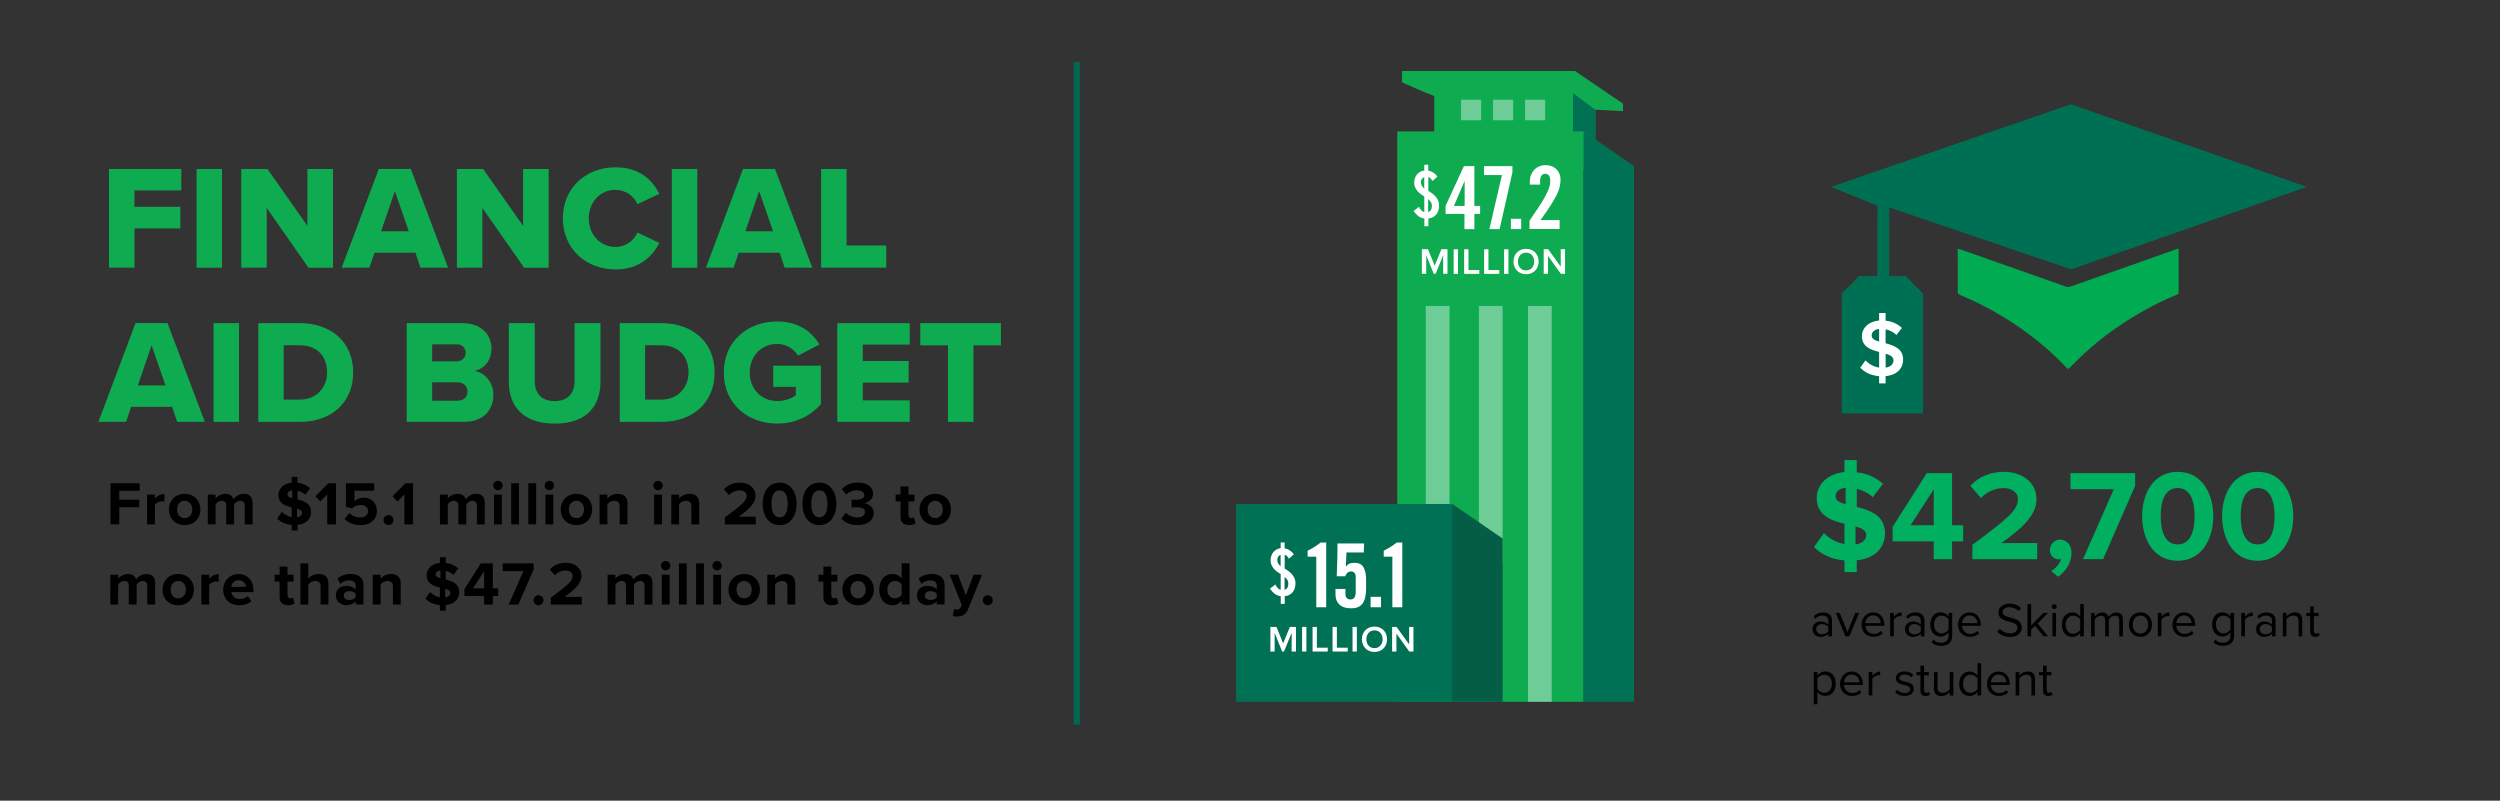 <?xml version="1.0" encoding="utf-8"?>
<!-- Generator: Adobe Illustrator 23.0.6, SVG Export Plug-In . SVG Version: 6.00 Build 0)  -->
<svg version="1.1" id="Layer_1" xmlns="http://www.w3.org/2000/svg" xmlns:xlink="http://www.w3.org/1999/xlink" x="0px" y="0px"
	 viewBox="0 0 405.39 129.83" style="enable-background:new 0 0 405.39 129.83;" xml:space="preserve">
<rect x="0" y="0" width="405.39" height="129.83" fill="#333333" stroke="none"/>
<style type="text/css">
	.st0{fill:#E1EBF4;}
	.st1{fill:#007054;}
	.st2{fill:none;}
	.st3{fill:#FFDA02;}
	.st4{fill:#D2BD89;}
	.st5{clip-path:url(#SVGID_2_);}
	.st6{fill:#00B060;}
	.st7{clip-path:url(#SVGID_4_);}
	.st8{clip-path:url(#SVGID_6_);fill:none;stroke:#006853;}
	.st9{clip-path:url(#SVGID_8_);}
	.st10{clip-path:url(#SVGID_10_);}
	.st11{clip-path:url(#SVGID_12_);fill:none;stroke:#006853;}
	.st12{fill:#0EAB51;}
	.st13{fill:#007155;}
	.st14{opacity:0.4;fill:#FFFFFF;}
	.st15{fill:#FFFFFF;}
	.st16{fill:#055D45;}
	.st17{fill:none;stroke:#006853;stroke-miterlimit:10;}
	.st18{fill:#00AB52;}
</style>
<g>
	<path class="st12" d="M263.19,16.82l-7.8-5.31h-28.04v1.84c0,0,3.1,1.42,5.22,2.23V27.5h20.56h5.56v-9.71l4.49,0.23V16.82z"/>
	<polygon class="st12" points="226.58,21.31 226.58,52.14 226.58,82.97 226.58,113.8 256.79,113.8 256.79,82.97 256.79,52.14 
		256.79,21.31 	"/>
	<polygon class="st13" points="264.96,113.8 256.79,113.8 256.79,21.31 264.96,26.91 	"/>
	<rect x="236.91" y="16.17" class="st14" width="3.27" height="3.33"/>
	<rect x="242.1" y="16.17" class="st14" width="3.27" height="3.33"/>
	<rect x="247.29" y="16.17" class="st14" width="3.27" height="3.33"/>
	<rect x="231.2" y="49.61" class="st14" width="3.85" height="41.74"/>
	<rect x="239.81" y="49.61" class="st14" width="3.85" height="41.74"/>
	<rect x="247.77" y="49.61" class="st14" width="3.85" height="64.19"/>
	<path class="st15" d="M230.95,26.71h0.65v0.95c0.3,0.06,0.58,0.17,0.84,0.34c0.26,0.17,0.48,0.38,0.66,0.64l-0.82,0.7
		c-0.08-0.14-0.17-0.27-0.27-0.39c-0.1-0.12-0.24-0.2-0.4-0.24v2.23c0.23,0.14,0.45,0.29,0.66,0.45c0.21,0.16,0.39,0.33,0.55,0.52
		c0.16,0.19,0.29,0.4,0.39,0.63c0.1,0.23,0.15,0.5,0.15,0.8c0,0.27-0.04,0.53-0.11,0.77c-0.08,0.24-0.19,0.45-0.33,0.64
		c-0.15,0.19-0.33,0.34-0.55,0.46c-0.22,0.12-0.47,0.19-0.75,0.22v1.25h-0.65v-1.25c-0.37-0.04-0.71-0.17-1.01-0.41
		s-0.54-0.51-0.74-0.81l0.89-0.68c0.07,0.19,0.18,0.36,0.32,0.53c0.14,0.17,0.32,0.28,0.53,0.33v-2.53
		c-0.21-0.13-0.41-0.27-0.61-0.41c-0.2-0.15-0.37-0.31-0.52-0.49c-0.15-0.18-0.27-0.38-0.37-0.6c-0.09-0.22-0.14-0.46-0.14-0.72
		c0-0.25,0.04-0.49,0.11-0.72c0.07-0.23,0.18-0.43,0.32-0.6c0.14-0.18,0.31-0.32,0.51-0.44c0.2-0.12,0.43-0.2,0.7-0.23V26.71z
		 M230.95,28.72c-0.17,0.06-0.3,0.16-0.39,0.3c-0.1,0.14-0.15,0.31-0.15,0.5c0,0.24,0.05,0.44,0.15,0.6
		c0.1,0.17,0.23,0.32,0.39,0.47V28.72z M231.59,34.4c0.22-0.09,0.38-0.21,0.47-0.38c0.09-0.16,0.13-0.37,0.13-0.62
		c0-0.27-0.06-0.48-0.17-0.64c-0.11-0.16-0.26-0.32-0.44-0.48V34.4z"/>
	<path class="st15" d="M234.02,41.38l-1.23,3.02h-0.3l-1.22-3.02v3.02h-0.7v-3.99h0.99l1.08,2.68l1.09-2.68h0.99v3.99h-0.7V41.38z"
		/>
	<path class="st15" d="M235.72,40.42h0.7v3.99h-0.7V40.42z"/>
	<path class="st15" d="M237.42,40.42h0.7v3.37h1.76v0.62h-2.46V40.42z"/>
	<path class="st15" d="M240.66,40.42h0.7v3.37h1.76v0.62h-2.46V40.42z"/>
	<path class="st15" d="M243.9,40.42h0.7v3.99h-0.7V40.42z"/>
	<path class="st15" d="M247.46,40.35c1.2,0,2.04,0.87,2.04,2.06s-0.84,2.06-2.04,2.06s-2.04-0.87-2.04-2.06
		S246.26,40.35,247.46,40.35z M247.46,40.97c-0.81,0-1.32,0.62-1.32,1.44c0,0.82,0.51,1.44,1.32,1.44c0.8,0,1.32-0.62,1.32-1.44
		C248.78,41.59,248.26,40.97,247.46,40.97z"/>
	<path class="st15" d="M251.02,41.5v2.9h-0.7v-3.99h0.72l2.04,2.83v-2.83h0.7v3.99h-0.68L251.02,41.5z"/>
	<rect x="200.44" y="81.72" class="st13" width="35.19" height="32.08"/>
	<polygon class="st16" points="243.66,113.8 235.49,113.8 235.49,81.72 243.66,87.33 	"/>
	<path class="st15" d="M207.66,87.96h0.65v0.95c0.3,0.06,0.58,0.17,0.84,0.34c0.26,0.17,0.48,0.38,0.66,0.64l-0.82,0.7
		c-0.08-0.14-0.17-0.27-0.27-0.39c-0.1-0.12-0.24-0.2-0.4-0.24v2.23c0.23,0.14,0.45,0.29,0.66,0.45s0.39,0.33,0.55,0.52
		c0.16,0.19,0.29,0.4,0.39,0.63c0.1,0.23,0.15,0.5,0.15,0.8c0,0.27-0.04,0.53-0.11,0.77c-0.08,0.24-0.19,0.45-0.33,0.64
		c-0.15,0.19-0.33,0.34-0.55,0.46c-0.22,0.12-0.47,0.19-0.75,0.21v1.25h-0.65v-1.25c-0.37-0.04-0.71-0.17-1.01-0.41
		c-0.3-0.24-0.54-0.51-0.74-0.81l0.89-0.68c0.07,0.19,0.18,0.36,0.32,0.53c0.14,0.17,0.32,0.28,0.53,0.33v-2.53
		c-0.21-0.13-0.41-0.27-0.61-0.41c-0.2-0.15-0.37-0.31-0.52-0.49c-0.15-0.18-0.27-0.38-0.37-0.6c-0.09-0.22-0.14-0.46-0.14-0.72
		c0-0.25,0.04-0.49,0.11-0.72c0.07-0.23,0.18-0.43,0.32-0.6c0.14-0.18,0.31-0.32,0.51-0.44c0.2-0.12,0.43-0.2,0.7-0.23V87.96z
		 M207.66,89.96c-0.17,0.06-0.3,0.16-0.39,0.3c-0.1,0.14-0.15,0.31-0.15,0.5c0,0.24,0.05,0.44,0.15,0.6
		c0.1,0.17,0.23,0.32,0.39,0.47V89.96z M208.31,95.65c0.22-0.09,0.38-0.21,0.47-0.38c0.09-0.17,0.13-0.37,0.13-0.62
		c0-0.27-0.06-0.48-0.17-0.63c-0.11-0.16-0.26-0.32-0.44-0.48V95.65z"/>
	<path class="st15" d="M213.45,90.27h-1.41V89.3c0.4-0.2,0.78-0.41,1.13-0.63c0.35-0.22,0.68-0.45,0.98-0.7h0.9v10.5h-1.61V90.27z"
		/>
	<path class="st15" d="M218.17,95.48v0.83c0,0.28,0.07,0.5,0.22,0.66c0.14,0.16,0.34,0.24,0.57,0.24c0.28,0,0.49-0.09,0.65-0.28
		c0.15-0.19,0.23-0.51,0.23-0.98v-2.35c0-0.33-0.07-0.58-0.22-0.72c-0.15-0.15-0.32-0.22-0.52-0.22c-0.28,0-0.49,0.08-0.63,0.23
		c-0.14,0.15-0.25,0.34-0.33,0.56h-1.38c0.01-0.4,0.02-0.79,0.04-1.16c0.02-0.37,0.03-0.77,0.04-1.18c0.01-0.41,0.02-0.86,0.03-1.34
		c0.01-0.48,0.01-1.03,0.01-1.64h4.32l-0.06,1.46h-2.8l-0.1,2.24l0.03,0.03c0.22-0.27,0.43-0.44,0.64-0.5
		c0.21-0.07,0.45-0.1,0.72-0.1c0.69,0,1.18,0.24,1.46,0.71c0.29,0.47,0.43,1.15,0.43,2.02v1.43c0,1.09-0.19,1.9-0.56,2.43
		c-0.37,0.53-0.99,0.79-1.85,0.79c-0.36,0-0.7-0.04-1.01-0.12c-0.31-0.08-0.58-0.22-0.81-0.4c-0.23-0.19-0.41-0.43-0.54-0.73
		c-0.13-0.3-0.19-0.67-0.19-1.1v-0.79H218.17z"/>
	<path class="st15" d="M222.25,98.47v-1.69h1.69v1.69H222.25z"/>
	<path class="st15" d="M225.79,90.27h-1.41V89.3c0.4-0.2,0.78-0.41,1.13-0.63c0.35-0.22,0.68-0.45,0.98-0.7h0.9v10.5h-1.61V90.27z"
		/>
	<path class="st15" d="M209.44,102.63l-1.23,3.02h-0.3l-1.22-3.02v3.02H206v-3.99h0.99l1.08,2.68l1.09-2.68h0.99v3.99h-0.7V102.63z"
		/>
	<path class="st15" d="M211.14,101.66h0.7v3.99h-0.7V101.66z"/>
	<path class="st15" d="M212.84,101.66h0.7v3.37h1.76v0.62h-2.46V101.66z"/>
	<path class="st15" d="M216.08,101.66h0.7v3.37h1.76v0.62h-2.46V101.66z"/>
	<path class="st15" d="M219.32,101.66h0.7v3.99h-0.7V101.66z"/>
	<path class="st15" d="M222.88,101.6c1.2,0,2.04,0.87,2.04,2.06c0,1.19-0.84,2.06-2.04,2.06s-2.04-0.87-2.04-2.06
		C220.84,102.47,221.68,101.6,222.88,101.6z M222.88,102.22c-0.81,0-1.32,0.62-1.32,1.44c0,0.82,0.51,1.44,1.32,1.44
		c0.8,0,1.32-0.62,1.32-1.44C224.2,102.84,223.68,102.22,222.88,102.22z"/>
	<path class="st15" d="M226.44,102.75v2.9h-0.7v-3.99h0.72l2.04,2.83v-2.83h0.7v3.99h-0.68L226.44,102.75z"/>
	<polygon class="st13" points="255.07,15.12 255.07,21.31 256.79,21.31 258.7,22.62 258.7,17.79 	"/>
	<g>
		<path class="st15" d="M237.47,34.69h-3.06v-1.3l2.97-6.45h1.7v6.45h0.93v1.3h-0.93v2.46h-1.61V34.69z M237.5,33.39V29.4h-0.03
			l-1.71,3.99H237.5z"/>
		<path class="st15" d="M240.64,28.38v-1.44h4.61v0.99l-2.08,9.23h-1.66l2.04-8.77H240.64z"/>
		<path class="st15" d="M245,37.15v-1.67h1.67v1.67H245z"/>
		<path class="st15" d="M248.02,37.15v-1.37c0.55-0.79,1.03-1.5,1.45-2.14c0.42-0.63,0.77-1.2,1.05-1.71
			c0.28-0.51,0.5-0.97,0.64-1.39c0.15-0.42,0.22-0.82,0.22-1.2c0-0.41-0.07-0.7-0.21-0.88c-0.14-0.18-0.34-0.28-0.58-0.28
			c-0.28,0-0.5,0.1-0.64,0.3c-0.14,0.2-0.21,0.45-0.21,0.76v0.69h-1.67v-0.48c0-0.38,0.06-0.73,0.18-1.05
			c0.12-0.32,0.29-0.6,0.51-0.84c0.22-0.24,0.49-0.43,0.81-0.57c0.32-0.14,0.69-0.21,1.1-0.21c0.36,0,0.68,0.06,0.98,0.18
			c0.29,0.12,0.54,0.29,0.75,0.5c0.21,0.21,0.37,0.46,0.48,0.73c0.11,0.27,0.17,0.56,0.17,0.85c0,0.41-0.04,0.8-0.12,1.18
			c-0.08,0.38-0.24,0.82-0.47,1.31c-0.24,0.49-0.57,1.07-0.99,1.73c-0.42,0.66-0.98,1.47-1.67,2.43h3.1v1.44H248.02z"/>
	</g>
</g>
<g>
	<path class="st12" d="M17.67,27.4H29.4v3.48H21.8v2.66h7.44v3.5H21.8v6.36h-4.13V27.4z"/>
	<path class="st12" d="M31.87,27.4H36v16.01h-4.13V27.4z"/>
	<path class="st12" d="M43.25,33.73v9.67h-4.13V27.4h4.25l6.48,9.22V27.4H54v16.01h-3.98L43.25,33.73z"/>
	<path class="st12" d="M67.37,40.98h-6.65l-0.82,2.42h-4.49l6.02-16.01h5.18l6.05,16.01h-4.49L67.37,40.98z M61.8,37.5h4.49
		L64.03,31L61.8,37.5z"/>
	<path class="st12" d="M78.22,33.73v9.67h-4.13V27.4h4.25l6.48,9.22V27.4h4.15v16.01h-3.98L78.22,33.73z"/>
	<path class="st12" d="M91.27,35.41c0-4.94,3.74-8.28,8.54-8.28c3.98,0,6.05,2.18,7.1,4.3l-3.55,1.68c-0.53-1.27-1.9-2.33-3.55-2.33
		c-2.5,0-4.34,2.02-4.34,4.63c0,2.62,1.85,4.63,4.34,4.63c1.66,0,3.02-1.06,3.55-2.33l3.55,1.68c-1.03,2.06-3.12,4.3-7.1,4.3
		C95.02,43.69,91.27,40.33,91.27,35.41z"/>
	<path class="st12" d="M108.94,27.4h4.13v16.01h-4.13V27.4z"/>
	<path class="st12" d="M126.43,40.98h-6.65l-0.82,2.42h-4.49l6.02-16.01h5.18l6.05,16.01h-4.49L126.43,40.98z M120.87,37.5h4.49
		L123.1,31L120.87,37.5z"/>
	<path class="st12" d="M133.15,27.4h4.13V39.8h6.43v3.6h-10.56V27.4z"/>
	<path class="st12" d="M27.92,65.98h-6.65l-0.82,2.42h-4.49l6.02-16.01h5.18l6.05,16.01h-4.49L27.92,65.98z M22.35,62.5h4.49
		L24.58,56L22.35,62.5z"/>
	<path class="st12" d="M34.63,52.4h4.13v16.01h-4.13V52.4z"/>
	<path class="st12" d="M41.88,52.4h6.72c5.04,0,8.67,3.02,8.67,7.99s-3.62,8.02-8.64,8.02h-6.74V52.4z M48.6,64.8
		c2.81,0,4.44-2.04,4.44-4.42c0-2.47-1.49-4.39-4.42-4.39h-2.62v8.81H48.6z"/>
	<path class="st12" d="M65.95,52.4h9.07c3.17,0,4.68,2.06,4.68,4.08c0,1.99-1.22,3.34-2.74,3.67c1.7,0.26,3.05,1.9,3.05,3.91
		c0,2.33-1.56,4.34-4.7,4.34h-9.36V52.4z M74.09,58.59c0.84,0,1.42-0.6,1.42-1.39s-0.58-1.37-1.42-1.37h-4.01v2.76H74.09z
		 M74.23,64.97c0.98,0,1.58-0.6,1.58-1.46c0-0.82-0.58-1.51-1.58-1.51h-4.15v2.98H74.23z"/>
	<path class="st12" d="M82.51,52.4h4.2v9.38c0,1.9,1.01,3.26,3.24,3.26c2.21,0,3.22-1.37,3.22-3.26V52.4h4.2v9.5
		c0,3.98-2.28,6.79-7.42,6.79c-5.14,0-7.44-2.83-7.44-6.77V52.4z"/>
	<path class="st12" d="M100.49,52.4h6.72c5.04,0,8.67,3.02,8.67,7.99s-3.62,8.02-8.64,8.02h-6.74V52.4z M107.21,64.8
		c2.81,0,4.44-2.04,4.44-4.42c0-2.47-1.49-4.39-4.42-4.39h-2.62v8.81H107.21z"/>
	<path class="st12" d="M126.03,52.13c3.5,0,5.66,1.73,6.84,3.72l-3.46,1.82c-0.65-1.06-1.87-1.9-3.38-1.9
		c-2.62,0-4.46,2.02-4.46,4.63c0,2.62,1.85,4.63,4.46,4.63c1.25,0,2.38-0.43,3.02-0.96v-1.34h-3.67v-3.43h7.73v6.26
		c-1.73,1.9-4.06,3.12-7.08,3.12c-4.78,0-8.66-3.19-8.66-8.28C117.36,55.32,121.25,52.13,126.03,52.13z"/>
	<path class="st12" d="M135.77,52.4h11.74v3.48h-7.61v2.66h7.44v3.5h-7.44v2.88h7.61v3.48h-11.74V52.4z"/>
	<path class="st12" d="M153.72,56h-4.49v-3.6h13.08V56h-4.46v12.41h-4.13V56z"/>
</g>
<line class="st17" x1="174.61" y1="117.49" x2="174.61" y2="10.07"/>
<g>
	<path d="M17.92,78.36h4.72v1.22h-3.3v1.45h3.23v1.22h-3.23v2.78h-1.42V78.36z"/>
	<path d="M23.85,80.2h1.27v0.66c0.34-0.43,0.94-0.77,1.54-0.77v1.24c-0.09-0.02-0.21-0.04-0.35-0.04c-0.42,0-0.98,0.24-1.19,0.55
		v3.19h-1.27V80.2z"/>
	<path d="M27.39,82.61c0-1.37,0.96-2.53,2.55-2.53c1.6,0,2.56,1.16,2.56,2.53c0,1.38-0.96,2.54-2.56,2.54
		C28.35,85.14,27.39,83.99,27.39,82.61z M31.18,82.61c0-0.75-0.45-1.4-1.24-1.4s-1.23,0.65-1.23,1.4c0,0.76,0.44,1.41,1.23,1.41
		S31.18,83.37,31.18,82.61z"/>
	<path d="M39.68,81.98c0-0.45-0.2-0.77-0.72-0.77c-0.45,0-0.82,0.3-1,0.56v3.26h-1.28v-3.05c0-0.45-0.2-0.77-0.72-0.77
		c-0.44,0-0.81,0.3-1,0.57v3.25h-1.27V80.2h1.27v0.63c0.2-0.29,0.84-0.75,1.58-0.75c0.71,0,1.16,0.33,1.34,0.88
		c0.28-0.44,0.92-0.88,1.66-0.88c0.89,0,1.42,0.47,1.42,1.46v3.49h-1.28V81.98z"/>
	<path d="M48.25,85.11v0.91H47.3v-0.9c-1.05-0.09-1.81-0.49-2.36-1.04l0.77-1.08c0.38,0.39,0.92,0.73,1.59,0.85v-1.57
		c-1.03-0.25-2.15-0.65-2.15-2c0-1.02,0.81-1.88,2.15-2.01v-0.93h0.95v0.95c0.81,0.08,1.49,0.4,2.03,0.89l-0.79,1.04
		c-0.35-0.33-0.79-0.54-1.24-0.65v1.4c1.04,0.27,2.19,0.67,2.19,2.03C50.44,84.1,49.72,84.96,48.25,85.11z M47.39,80.77V79.5
		c-0.51,0.05-0.78,0.31-0.78,0.67C46.61,80.48,46.93,80.65,47.39,80.77z M48.99,83.16c0-0.37-0.35-0.54-0.83-0.68v1.4
		C48.73,83.8,48.99,83.49,48.99,83.16z"/>
	<path d="M53.06,80.19l-1.11,1.13l-0.81-0.85l2.1-2.11h1.24v6.67h-1.42V80.19z"/>
	<path d="M56.66,83.19c0.46,0.47,1.08,0.72,1.78,0.72c0.79,0,1.24-0.45,1.24-1c0-0.61-0.44-1.02-1.2-1.02c-0.55,0-1,0.17-1.4,0.55
		l-0.99-0.27v-3.81h4.58v1.22h-3.19v1.67c0.35-0.31,0.89-0.56,1.5-0.56c1.13,0,2.14,0.81,2.14,2.16c0,1.41-1.06,2.3-2.67,2.3
		c-1.16,0-2-0.38-2.57-1L56.66,83.19z"/>
	<path d="M63,83.52c0.44,0,0.81,0.37,0.81,0.81c0,0.44-0.37,0.81-0.81,0.81s-0.81-0.37-0.81-0.81C62.19,83.88,62.56,83.52,63,83.52z
		"/>
	<path d="M65.57,80.19l-1.11,1.13l-0.81-0.85l2.1-2.11h1.24v6.67h-1.42V80.19z"/>
	<path d="M77.33,81.98c0-0.45-0.2-0.77-0.72-0.77c-0.45,0-0.82,0.3-1,0.56v3.26h-1.28v-3.05c0-0.45-0.2-0.77-0.72-0.77
		c-0.44,0-0.81,0.3-1,0.57v3.25h-1.27V80.2h1.27v0.63c0.2-0.29,0.84-0.75,1.58-0.75c0.71,0,1.16,0.33,1.34,0.88
		c0.28-0.44,0.92-0.88,1.66-0.88c0.89,0,1.42,0.47,1.42,1.46v3.49h-1.28V81.98z"/>
	<path d="M79.98,78.73c0-0.42,0.35-0.76,0.76-0.76c0.42,0,0.76,0.34,0.76,0.76c0,0.42-0.34,0.76-0.76,0.76
		C80.33,79.49,79.98,79.15,79.98,78.73z M80.11,80.2h1.27v4.83h-1.27V80.2z"/>
	<path d="M82.89,78.36h1.27v6.67h-1.27V78.36z"/>
	<path d="M85.67,78.36h1.27v6.67h-1.27V78.36z"/>
	<path d="M88.32,78.73c0-0.42,0.35-0.76,0.76-0.76c0.42,0,0.76,0.34,0.76,0.76c0,0.42-0.34,0.76-0.76,0.76
		C88.67,79.49,88.32,79.15,88.32,78.73z M88.45,80.2h1.27v4.83h-1.27V80.2z"/>
	<path d="M90.92,82.61c0-1.37,0.96-2.53,2.55-2.53c1.6,0,2.56,1.16,2.56,2.53c0,1.38-0.96,2.54-2.56,2.54
		C91.88,85.14,90.92,83.99,90.92,82.61z M94.71,82.61c0-0.75-0.45-1.4-1.24-1.4c-0.79,0-1.23,0.65-1.23,1.4
		c0,0.76,0.44,1.41,1.23,1.41C94.26,84.01,94.71,83.37,94.71,82.61z"/>
	<path d="M100.48,82.11c0-0.67-0.35-0.9-0.89-0.9c-0.5,0-0.89,0.28-1.1,0.57v3.25h-1.27V80.2h1.27v0.63
		c0.31-0.37,0.9-0.75,1.69-0.75c1.06,0,1.57,0.6,1.57,1.54v3.41h-1.27V82.11z"/>
	<path d="M105.94,78.73c0-0.42,0.35-0.76,0.76-0.76c0.42,0,0.76,0.34,0.76,0.76c0,0.42-0.34,0.76-0.76,0.76
		C106.29,79.49,105.94,79.15,105.94,78.73z M106.07,80.2h1.27v4.83h-1.27V80.2z"/>
	<path d="M112.11,82.11c0-0.67-0.35-0.9-0.89-0.9c-0.5,0-0.89,0.28-1.1,0.57v3.25h-1.27V80.2h1.27v0.63
		c0.31-0.37,0.9-0.75,1.69-0.75c1.06,0,1.57,0.6,1.57,1.54v3.41h-1.27V82.11z"/>
	<path d="M117.54,83.91c2.73-2.01,3.53-2.7,3.53-3.52c0-0.58-0.53-0.87-1.09-0.87c-0.75,0-1.33,0.3-1.78,0.77l-0.81-0.94
		c0.65-0.75,1.64-1.09,2.57-1.09c1.42,0,2.55,0.8,2.55,2.13c0,1.14-0.94,2.13-2.73,3.39h2.78v1.25h-5.02V83.91z"/>
	<path d="M126.42,78.26c1.9,0,2.76,1.72,2.76,3.44s-0.86,3.45-2.76,3.45c-1.91,0-2.76-1.73-2.76-3.45S124.51,78.26,126.42,78.26z
		 M126.42,79.52c-0.96,0-1.32,0.95-1.32,2.18s0.36,2.19,1.32,2.19c0.95,0,1.31-0.96,1.31-2.19S127.37,79.52,126.42,79.52z"/>
	<path d="M132.87,78.26c1.9,0,2.76,1.72,2.76,3.44s-0.86,3.45-2.76,3.45c-1.91,0-2.76-1.73-2.76-3.45S130.96,78.26,132.87,78.26z
		 M132.87,79.52c-0.96,0-1.32,0.95-1.32,2.18s0.36,2.19,1.32,2.19c0.95,0,1.31-0.96,1.31-2.19S133.82,79.52,132.87,79.52z"/>
	<path d="M137.16,83.15c0.46,0.48,1.19,0.76,1.84,0.76c0.81,0,1.26-0.35,1.26-0.86c0-0.54-0.41-0.79-1.34-0.79
		c-0.28,0-0.73,0-0.83,0.01v-1.24c0.12,0.01,0.58,0.01,0.83,0.01c0.74,0,1.23-0.24,1.23-0.74c0-0.53-0.54-0.8-1.24-0.8
		c-0.64,0-1.23,0.25-1.7,0.7l-0.7-0.88c0.54-0.61,1.38-1.06,2.55-1.06c1.56,0,2.52,0.7,2.52,1.81c0,0.84-0.72,1.39-1.46,1.52
		c0.68,0.07,1.56,0.6,1.56,1.6c0,1.15-1.03,1.96-2.63,1.96c-1.23,0-2.14-0.47-2.63-1.07L137.16,83.15z"/>
	<path d="M146.03,83.83v-2.52h-0.8V80.2h0.8v-1.32h1.28v1.32h0.98v1.11h-0.98v2.18c0,0.3,0.16,0.53,0.44,0.53
		c0.19,0,0.37-0.07,0.44-0.14l0.27,0.96c-0.19,0.17-0.53,0.31-1.06,0.31C146.51,85.14,146.03,84.68,146.03,83.83z"/>
	<path d="M149.1,82.61c0-1.37,0.96-2.53,2.55-2.53c1.6,0,2.56,1.16,2.56,2.53c0,1.38-0.96,2.54-2.56,2.54
		C150.06,85.14,149.1,83.99,149.1,82.61z M152.89,82.61c0-0.75-0.45-1.4-1.24-1.4c-0.79,0-1.23,0.65-1.23,1.4
		c0,0.76,0.44,1.41,1.23,1.41C152.44,84.01,152.89,83.37,152.89,82.61z"/>
	<path d="M23.88,94.98c0-0.45-0.2-0.77-0.72-0.77c-0.45,0-0.82,0.3-1,0.56v3.26h-1.28v-3.05c0-0.45-0.2-0.77-0.72-0.77
		c-0.44,0-0.81,0.3-1,0.57v3.25h-1.27V93.2h1.27v0.63c0.2-0.29,0.84-0.75,1.58-0.75c0.71,0,1.16,0.33,1.34,0.88
		c0.28-0.44,0.92-0.88,1.66-0.88c0.89,0,1.42,0.47,1.42,1.46v3.49h-1.28V94.98z"/>
	<path d="M26.35,95.61c0-1.37,0.96-2.53,2.55-2.53c1.6,0,2.56,1.16,2.56,2.53c0,1.38-0.96,2.54-2.56,2.54
		C27.31,98.14,26.35,96.99,26.35,95.61z M30.14,95.61c0-0.75-0.45-1.4-1.24-1.4s-1.23,0.65-1.23,1.4c0,0.76,0.44,1.41,1.23,1.41
		S30.14,96.37,30.14,95.61z"/>
	<path d="M32.65,93.2h1.27v0.66c0.34-0.43,0.94-0.77,1.54-0.77v1.24c-0.09-0.02-0.21-0.04-0.35-0.04c-0.42,0-0.98,0.24-1.19,0.55
		v3.19h-1.27V93.2z"/>
	<path d="M38.69,93.08c1.44,0,2.42,1.08,2.42,2.66v0.28h-3.59c0.08,0.61,0.57,1.12,1.39,1.12c0.45,0,0.98-0.18,1.29-0.48l0.56,0.82
		c-0.48,0.44-1.24,0.67-1.99,0.67c-1.47,0-2.58-0.99-2.58-2.54C36.19,94.21,37.22,93.08,38.69,93.08z M37.5,95.16h2.38
		c-0.03-0.46-0.35-1.07-1.19-1.07C37.9,94.09,37.56,94.68,37.5,95.16z"/>
	<path d="M45.34,96.83v-2.52h-0.8V93.2h0.8v-1.32h1.28v1.32h0.98v1.11h-0.98v2.18c0,0.3,0.16,0.53,0.44,0.53
		c0.19,0,0.37-0.07,0.44-0.14l0.27,0.96c-0.19,0.17-0.53,0.31-1.06,0.31C45.82,98.14,45.34,97.68,45.34,96.83z"/>
	<path d="M51.99,95.09c0-0.67-0.35-0.88-0.9-0.88c-0.49,0-0.88,0.28-1.1,0.57v3.25h-1.27v-6.67h1.27v2.47
		c0.31-0.37,0.91-0.75,1.7-0.75c1.06,0,1.57,0.58,1.57,1.52v3.43h-1.27V95.09z"/>
	<path d="M57.67,97.52c-0.33,0.39-0.9,0.62-1.53,0.62c-0.77,0-1.68-0.52-1.68-1.6c0-1.13,0.91-1.54,1.68-1.54
		c0.64,0,1.21,0.2,1.53,0.59v-0.67c0-0.49-0.42-0.81-1.06-0.81c-0.52,0-1,0.19-1.41,0.57l-0.48-0.85c0.59-0.52,1.35-0.76,2.11-0.76
		c1.1,0,2.11,0.44,2.11,1.83v3.12h-1.27V97.52z M57.67,96.27c-0.21-0.28-0.61-0.42-1.02-0.42c-0.5,0-0.91,0.26-0.91,0.73
		c0,0.45,0.41,0.71,0.91,0.71c0.41,0,0.81-0.14,1.02-0.42V96.27z"/>
	<path d="M63.71,95.11c0-0.67-0.35-0.9-0.89-0.9c-0.5,0-0.89,0.28-1.1,0.57v3.25h-1.27V93.2h1.27v0.63c0.31-0.37,0.9-0.75,1.69-0.75
		c1.06,0,1.57,0.6,1.57,1.54v3.41h-1.27V95.11z"/>
	<path d="M72.28,98.11v0.91h-0.95v-0.9c-1.05-0.09-1.81-0.49-2.36-1.04l0.77-1.08c0.38,0.39,0.92,0.73,1.59,0.85v-1.57
		c-1.03-0.25-2.15-0.65-2.15-2c0-1.02,0.81-1.88,2.15-2.01v-0.93h0.95v0.95c0.81,0.08,1.49,0.4,2.03,0.89l-0.79,1.04
		c-0.35-0.33-0.79-0.54-1.24-0.65v1.4c1.04,0.27,2.19,0.67,2.19,2.03C74.47,97.1,73.75,97.96,72.28,98.11z M71.42,93.77V92.5
		c-0.51,0.05-0.78,0.31-0.78,0.67C70.64,93.48,70.96,93.65,71.42,93.77z M73.02,96.16c0-0.37-0.35-0.54-0.83-0.68v1.4
		C72.76,96.8,73.02,96.49,73.02,96.16z"/>
	<path d="M78.5,96.65h-3.19v-1.12l2.65-4.17h1.96v4.04h0.86v1.25h-0.86v1.38H78.5V96.65z M76.7,95.4h1.8v-2.78L76.7,95.4z"/>
	<path d="M84.88,92.61h-3.36v-1.25h5.01v0.99l-2.48,5.68h-1.56L84.88,92.61z"/>
	<path d="M87.32,96.52c0.44,0,0.81,0.37,0.81,0.81c0,0.44-0.37,0.81-0.81,0.81s-0.81-0.37-0.81-0.81
		C86.51,96.88,86.88,96.52,87.32,96.52z"/>
	<path d="M89.32,96.91c2.73-2.01,3.53-2.7,3.53-3.52c0-0.58-0.53-0.87-1.09-0.87c-0.75,0-1.33,0.3-1.78,0.77l-0.81-0.94
		c0.65-0.75,1.64-1.09,2.57-1.09c1.42,0,2.55,0.8,2.55,2.13c0,1.14-0.94,2.13-2.73,3.39h2.78v1.25h-5.02V96.91z"/>
	<path d="M104.52,94.98c0-0.45-0.2-0.77-0.72-0.77c-0.45,0-0.82,0.3-1,0.56v3.26h-1.28v-3.05c0-0.45-0.2-0.77-0.72-0.77
		c-0.44,0-0.81,0.3-1,0.57v3.25h-1.27V93.2h1.27v0.63c0.2-0.29,0.84-0.75,1.58-0.75c0.71,0,1.16,0.33,1.34,0.88
		c0.28-0.44,0.92-0.88,1.66-0.88c0.89,0,1.42,0.47,1.42,1.46v3.49h-1.28V94.98z"/>
	<path d="M107.18,91.73c0-0.42,0.35-0.76,0.76-0.76c0.42,0,0.76,0.34,0.76,0.76c0,0.42-0.34,0.76-0.76,0.76
		C107.53,92.49,107.18,92.15,107.18,91.73z M107.31,93.2h1.27v4.83h-1.27V93.2z"/>
	<path d="M110.09,91.36h1.27v6.67h-1.27V91.36z"/>
	<path d="M112.87,91.36h1.27v6.67h-1.27V91.36z"/>
	<path d="M115.52,91.73c0-0.42,0.35-0.76,0.76-0.76c0.42,0,0.76,0.34,0.76,0.76c0,0.42-0.34,0.76-0.76,0.76
		C115.87,92.49,115.52,92.15,115.52,91.73z M115.65,93.2h1.27v4.83h-1.27V93.2z"/>
	<path d="M118.12,95.61c0-1.37,0.96-2.53,2.55-2.53c1.6,0,2.56,1.16,2.56,2.53c0,1.38-0.96,2.54-2.56,2.54
		C119.08,98.14,118.12,96.99,118.12,95.61z M121.9,95.61c0-0.75-0.45-1.4-1.24-1.4c-0.79,0-1.23,0.65-1.23,1.4
		c0,0.76,0.44,1.41,1.23,1.41C121.46,97.01,121.9,96.37,121.9,95.61z"/>
	<path d="M127.68,95.11c0-0.67-0.35-0.9-0.89-0.9c-0.5,0-0.89,0.28-1.1,0.57v3.25h-1.27V93.2h1.27v0.63
		c0.31-0.37,0.9-0.75,1.69-0.75c1.06,0,1.57,0.6,1.57,1.54v3.41h-1.27V95.11z"/>
	<path d="M133.52,96.83v-2.52h-0.8V93.2h0.8v-1.32h1.28v1.32h0.98v1.11h-0.98v2.18c0,0.3,0.16,0.53,0.44,0.53
		c0.19,0,0.37-0.07,0.44-0.14l0.27,0.96c-0.19,0.17-0.53,0.31-1.06,0.31C134,98.14,133.52,97.68,133.52,96.83z"/>
	<path d="M136.59,95.61c0-1.37,0.96-2.53,2.55-2.53c1.6,0,2.56,1.16,2.56,2.53c0,1.38-0.96,2.54-2.56,2.54
		C137.55,98.14,136.59,96.99,136.59,95.61z M140.38,95.61c0-0.75-0.45-1.4-1.24-1.4c-0.79,0-1.23,0.65-1.23,1.4
		c0,0.76,0.44,1.41,1.23,1.41C139.93,97.01,140.38,96.37,140.38,95.61z"/>
	<path d="M146.21,97.4c-0.38,0.48-0.91,0.74-1.49,0.74c-1.22,0-2.14-0.92-2.14-2.53c0-1.58,0.91-2.54,2.14-2.54
		c0.57,0,1.11,0.25,1.49,0.74v-2.46h1.28v6.67h-1.28V97.4z M146.21,94.76c-0.21-0.32-0.67-0.55-1.1-0.55
		c-0.72,0-1.22,0.57-1.22,1.41c0,0.83,0.5,1.4,1.22,1.4c0.43,0,0.89-0.23,1.1-0.55V94.76z"/>
	<path d="M151.9,97.52c-0.33,0.39-0.9,0.62-1.53,0.62c-0.77,0-1.68-0.52-1.68-1.6c0-1.13,0.91-1.54,1.68-1.54
		c0.64,0,1.21,0.2,1.53,0.59v-0.67c0-0.49-0.42-0.81-1.06-0.81c-0.52,0-1,0.19-1.41,0.57l-0.48-0.85c0.59-0.52,1.35-0.76,2.11-0.76
		c1.1,0,2.11,0.44,2.11,1.83v3.12h-1.27V97.52z M151.9,96.27c-0.21-0.28-0.61-0.42-1.02-0.42c-0.5,0-0.91,0.26-0.91,0.73
		c0,0.45,0.41,0.71,0.91,0.71c0.41,0,0.81-0.14,1.02-0.42V96.27z"/>
	<path d="M155.1,98.85c0.33,0,0.55-0.09,0.67-0.35l0.18-0.41l-1.96-4.9h1.36l1.26,3.36l1.26-3.36h1.37l-2.27,5.62
		c-0.36,0.91-1,1.15-1.83,1.17c-0.15,0-0.47-0.03-0.63-0.07l0.19-1.14C154.81,98.82,154.98,98.85,155.1,98.85z"/>
	<path d="M160.17,96.52c0.44,0,0.81,0.37,0.81,0.81c0,0.44-0.37,0.81-0.81,0.81s-0.81-0.37-0.81-0.81
		C159.36,96.88,159.73,96.52,160.17,96.52z"/>
</g>
<path class="st18" d="M353.27,40.31c-0.22,0.07-0.36,0.11-0.49,0.15c-5.65,1.99-11.3,3.98-16.94,5.98
	c-0.34,0.12-0.63,0.11-0.96-0.01c-5.66-2.01-11.32-4-16.99-5.99c-0.13-0.04-0.26-0.07-0.43-0.11c0,2.43,0,4.79,0.01,7.15
	c0,0.1,0.16,0.25,0.28,0.3c1.06,0.49,2.14,0.93,3.18,1.45c5.19,2.6,9.87,5.91,13.91,10.12c0.62,0.65,0.52,0.54,1.06-0.01
	c2.16-2.2,4.47-4.22,7.01-5.99c3.17-2.21,6.5-4.12,10.09-5.56c0.28-0.11,0.28-0.28,0.28-0.51c0-2.13,0-4.26,0-6.39
	C353.27,40.73,353.27,40.56,353.27,40.31z"/>
<polygon class="st1" points="335.85,43.68 374.04,30.3 335.83,16.91 296.92,30.3 304.46,33.37 304.41,44.78 301.46,44.78 
	298.66,47.58 298.66,67.03 311.82,67.03 311.82,47.58 309.03,44.78 306.34,44.78 306.34,33.62 "/>
<g>
	<path class="st15" d="M305.76,60.99v1.18h-1.05V61c-1.37-0.11-2.37-0.64-3.06-1.38l0.85-1.18c0.51,0.54,1.26,1.02,2.21,1.17v-2.54
		c-1.35-0.34-2.79-0.84-2.79-2.55c0-1.34,1.09-2.4,2.79-2.55v-1.21h1.05V52c1.08,0.11,1.96,0.53,2.64,1.18l-0.88,1.14
		c-0.49-0.49-1.1-0.79-1.76-0.92v2.26c1.37,0.37,2.84,0.88,2.84,2.64C308.6,59.65,307.73,60.8,305.76,60.99z M304.71,55.39v-2.05
		c-0.75,0.08-1.21,0.49-1.21,1.08C303.5,54.93,304.01,55.19,304.71,55.39z M307.04,58.45c0-0.6-0.54-0.88-1.27-1.1v2.26
		C306.67,59.48,307.04,58.95,307.04,58.45z"/>
</g>
<g>
	<path class="st6" d="M301.08,90.86v1.9h-1.99v-1.88c-2.2-0.19-3.79-1.02-4.94-2.18l1.61-2.26c0.79,0.82,1.92,1.53,3.33,1.78v-3.29
		c-2.15-0.52-4.5-1.36-4.5-4.18c0-2.13,1.69-3.93,4.5-4.21V74.6h1.99v1.99c1.69,0.17,3.12,0.84,4.25,1.86l-1.65,2.18
		c-0.73-0.69-1.65-1.13-2.59-1.36v2.93c2.18,0.57,4.58,1.4,4.58,4.25C305.66,88.74,304.15,90.54,301.08,90.86z M299.28,81.76V79.1
		c-1.07,0.1-1.63,0.65-1.63,1.4C297.64,81.15,298.31,81.51,299.28,81.76z M302.62,86.78c0-0.77-0.73-1.13-1.74-1.42v2.93
		C302.08,88.12,302.62,87.47,302.62,86.78z"/>
	<path class="st6" d="M313.57,87.78h-6.67v-2.34l5.54-8.72h4.1v8.45h1.8v2.62h-1.8v2.89h-2.97V87.78z M309.8,85.17h3.77v-5.82
		L309.8,85.17z"/>
	<path class="st6" d="M319.84,88.33c5.71-4.21,7.38-5.65,7.38-7.36c0-1.21-1.11-1.82-2.28-1.82c-1.57,0-2.78,0.63-3.72,1.61
		l-1.7-1.97c1.36-1.57,3.43-2.28,5.38-2.28c2.97,0,5.33,1.67,5.33,4.46c0,2.38-1.97,4.46-5.71,7.09h5.82v2.62h-10.5V88.33z"/>
	<path class="st6" d="M332.61,92.59c0.67-0.36,1.44-1.21,1.61-1.95c-0.06,0.02-0.25,0.06-0.4,0.06c-0.8,0-1.42-0.63-1.42-1.53
		c0-0.92,0.75-1.67,1.63-1.67c0.98,0,1.88,0.77,1.88,2.13c0,1.57-0.88,2.97-2.16,3.89L332.61,92.59z"/>
	<path class="st6" d="M342.77,79.33h-7.03v-2.61h10.48v2.07l-5.19,11.88h-3.26L342.77,79.33z"/>
	<path class="st6" d="M353.13,76.51c3.97,0,5.77,3.6,5.77,7.2c0,3.6-1.8,7.22-5.77,7.22c-4,0-5.77-3.62-5.77-7.22
		C347.36,80.1,349.14,76.51,353.13,76.51z M353.13,79.14c-2.01,0-2.76,1.99-2.76,4.56c0,2.57,0.75,4.58,2.76,4.58
		c1.99,0,2.74-2.01,2.74-4.58C355.87,81.13,355.12,79.14,353.13,79.14z"/>
	<path class="st6" d="M366.1,76.51c3.97,0,5.77,3.6,5.77,7.2c0,3.6-1.8,7.22-5.77,7.22c-4,0-5.77-3.62-5.77-7.22
		C360.33,80.1,362.11,76.51,366.1,76.51z M366.1,79.14c-2.01,0-2.76,1.99-2.76,4.56c0,2.57,0.75,4.58,2.76,4.58
		c1.99,0,2.74-2.01,2.74-4.58C368.84,81.13,368.09,79.14,366.1,79.14z"/>
</g>
<g>
	<path d="M296.48,102.75c-0.31,0.35-0.75,0.53-1.25,0.53c-0.64,0-1.33-0.43-1.33-1.25c0-0.85,0.68-1.25,1.33-1.25
		c0.52,0,0.95,0.17,1.25,0.52v-0.68c0-0.51-0.41-0.8-0.96-0.8c-0.46,0-0.82,0.16-1.16,0.53l-0.27-0.41
		c0.41-0.42,0.89-0.63,1.51-0.63c0.8,0,1.47,0.36,1.47,1.28v2.6h-0.59V102.75z M296.48,101.67c-0.23-0.31-0.63-0.47-1.04-0.47
		c-0.55,0-0.93,0.34-0.93,0.83c0,0.48,0.38,0.82,0.93,0.82c0.42,0,0.82-0.16,1.04-0.47V101.67z"/>
	<path d="M297.68,99.39h0.64l1.26,3.11l1.25-3.11h0.64l-1.58,3.79h-0.64L297.68,99.39z"/>
	<path d="M303.74,99.3c1.14,0,1.82,0.89,1.82,2.03v0.15h-3.07c0.05,0.71,0.55,1.31,1.36,1.31c0.43,0,0.87-0.17,1.17-0.48l0.28,0.38
		c-0.38,0.38-0.89,0.58-1.51,0.58c-1.12,0-1.93-0.81-1.93-1.99C301.87,100.19,302.66,99.3,303.74,99.3z M302.49,101.05h2.49
		c-0.01-0.56-0.38-1.26-1.25-1.26C302.92,99.79,302.52,100.47,302.49,101.05z"/>
	<path d="M306.51,99.39h0.59V100c0.31-0.4,0.75-0.69,1.26-0.69v0.6c-0.07-0.02-0.14-0.02-0.24-0.02c-0.36,0-0.86,0.3-1.03,0.6v2.68
		h-0.59V99.39z"/>
	<path d="M311.47,102.75c-0.31,0.35-0.75,0.53-1.25,0.53c-0.64,0-1.33-0.43-1.33-1.25c0-0.85,0.68-1.25,1.33-1.25
		c0.52,0,0.95,0.17,1.25,0.52v-0.68c0-0.51-0.41-0.8-0.96-0.8c-0.46,0-0.82,0.16-1.16,0.53l-0.27-0.41
		c0.41-0.42,0.89-0.63,1.51-0.63c0.8,0,1.47,0.36,1.47,1.28v2.6h-0.59V102.75z M311.47,101.67c-0.23-0.31-0.63-0.47-1.04-0.47
		c-0.55,0-0.93,0.34-0.93,0.83c0,0.48,0.38,0.82,0.93,0.82c0.42,0,0.82-0.16,1.04-0.47V101.67z"/>
	<path d="M313.52,103.71c0.31,0.38,0.69,0.52,1.23,0.52c0.63,0,1.22-0.31,1.22-1.14v-0.54c-0.27,0.38-0.74,0.67-1.27,0.67
		c-0.99,0-1.69-0.74-1.69-1.96c0-1.21,0.69-1.97,1.69-1.97c0.51,0,0.96,0.25,1.27,0.67v-0.57h0.59v3.68c0,1.25-0.88,1.65-1.8,1.65
		c-0.64,0-1.08-0.12-1.53-0.56L313.52,103.71z M315.97,100.44c-0.2-0.33-0.66-0.61-1.13-0.61c-0.76,0-1.22,0.6-1.22,1.44
		c0,0.83,0.46,1.44,1.22,1.44c0.47,0,0.92-0.29,1.13-0.62V100.44z"/>
	<path d="M319.38,99.3c1.14,0,1.82,0.89,1.82,2.03v0.15h-3.07c0.05,0.71,0.55,1.31,1.36,1.31c0.43,0,0.87-0.17,1.17-0.48l0.28,0.38
		c-0.38,0.38-0.89,0.58-1.51,0.58c-1.12,0-1.93-0.81-1.93-1.99C317.52,100.19,318.3,99.3,319.38,99.3z M318.14,101.05h2.49
		c-0.01-0.56-0.38-1.26-1.25-1.26C318.57,99.79,318.17,100.47,318.14,101.05z"/>
	<path d="M324.27,101.95c0.34,0.38,0.91,0.75,1.65,0.75c0.93,0,1.23-0.5,1.23-0.9c0-0.63-0.63-0.8-1.33-0.99
		c-0.84-0.22-1.77-0.46-1.77-1.48c0-0.86,0.77-1.45,1.8-1.45c0.8,0,1.42,0.27,1.86,0.73l-0.39,0.48c-0.39-0.43-0.94-0.63-1.51-0.63
		c-0.63,0-1.07,0.34-1.07,0.83c0,0.53,0.6,0.68,1.27,0.86c0.85,0.23,1.83,0.49,1.83,1.59c0,0.76-0.52,1.54-1.93,1.54
		c-0.91,0-1.58-0.34-2.01-0.83L324.27,101.95z"/>
	<path d="M329.99,101.48l-0.63,0.62v1.08h-0.59v-5.23h0.59v3.46l1.99-2.02h0.75l-1.68,1.72l1.69,2.07h-0.75L329.99,101.48z"/>
	<path d="M332.71,98.36c0-0.22,0.18-0.39,0.39-0.39c0.22,0,0.4,0.17,0.4,0.39s-0.18,0.4-0.4,0.4
		C332.89,98.76,332.71,98.58,332.71,98.36z M332.81,99.39h0.59v3.79h-0.59V99.39z"/>
	<path d="M337.32,102.62c-0.28,0.38-0.75,0.66-1.28,0.66c-0.99,0-1.69-0.75-1.69-1.98c0-1.21,0.69-1.99,1.69-1.99
		c0.51,0,0.97,0.25,1.28,0.67v-2.02h0.59v5.23h-0.59V102.62z M337.32,100.44c-0.21-0.33-0.67-0.61-1.14-0.61
		c-0.76,0-1.22,0.63-1.22,1.47c0,0.84,0.46,1.46,1.22,1.46c0.47,0,0.92-0.27,1.14-0.6V100.44z"/>
	<path d="M343.66,100.61c0-0.48-0.21-0.78-0.7-0.78c-0.39,0-0.81,0.28-1,0.58v2.78h-0.59v-2.57c0-0.48-0.2-0.78-0.7-0.78
		c-0.38,0-0.79,0.28-1,0.59v2.77h-0.59v-3.79h0.59v0.55c0.16-0.24,0.67-0.64,1.22-0.64c0.58,0,0.91,0.31,1.02,0.71
		c0.21-0.34,0.72-0.71,1.27-0.71c0.69,0,1.06,0.38,1.06,1.14v2.74h-0.59V100.61z"/>
	<path d="M345.21,101.28c0-1.1,0.72-1.98,1.88-1.98s1.87,0.89,1.87,1.98c0,1.1-0.72,1.99-1.87,1.99S345.21,102.38,345.21,101.28z
		 M348.34,101.28c0-0.77-0.45-1.46-1.25-1.46s-1.26,0.69-1.26,1.46c0,0.78,0.46,1.47,1.26,1.47S348.34,102.06,348.34,101.28z"/>
	<path d="M349.91,99.39h0.59V100c0.31-0.4,0.75-0.69,1.26-0.69v0.6c-0.07-0.02-0.14-0.02-0.24-0.02c-0.36,0-0.86,0.3-1.03,0.6v2.68
		h-0.59V99.39z"/>
	<path d="M354.15,99.3c1.14,0,1.82,0.89,1.82,2.03v0.15h-3.07c0.05,0.71,0.55,1.31,1.36,1.31c0.43,0,0.87-0.17,1.17-0.48l0.28,0.38
		c-0.38,0.38-0.89,0.58-1.51,0.58c-1.12,0-1.93-0.81-1.93-1.99C352.28,100.19,353.07,99.3,354.15,99.3z M352.9,101.05h2.49
		c-0.01-0.56-0.38-1.26-1.25-1.26C353.33,99.79,352.93,100.47,352.9,101.05z"/>
	<path d="M359.23,103.71c0.31,0.38,0.69,0.52,1.23,0.52c0.63,0,1.22-0.31,1.22-1.14v-0.54c-0.27,0.38-0.74,0.67-1.27,0.67
		c-0.99,0-1.69-0.74-1.69-1.96c0-1.21,0.69-1.97,1.69-1.97c0.51,0,0.96,0.25,1.27,0.67v-0.57h0.59v3.68c0,1.25-0.88,1.65-1.8,1.65
		c-0.64,0-1.08-0.12-1.53-0.56L359.23,103.71z M361.68,100.44c-0.2-0.33-0.66-0.61-1.13-0.61c-0.76,0-1.22,0.6-1.22,1.44
		c0,0.83,0.46,1.44,1.22,1.44c0.47,0,0.92-0.29,1.13-0.62V100.44z"/>
	<path d="M363.45,99.39h0.59V100c0.31-0.4,0.75-0.69,1.26-0.69v0.6c-0.07-0.02-0.14-0.02-0.24-0.02c-0.36,0-0.86,0.3-1.03,0.6v2.68
		h-0.59V99.39z"/>
	<path d="M368.41,102.75c-0.31,0.35-0.75,0.53-1.25,0.53c-0.64,0-1.33-0.43-1.33-1.25c0-0.85,0.68-1.25,1.33-1.25
		c0.52,0,0.95,0.17,1.25,0.52v-0.68c0-0.51-0.41-0.8-0.96-0.8c-0.46,0-0.82,0.16-1.16,0.53l-0.27-0.41
		c0.41-0.42,0.89-0.63,1.51-0.63c0.8,0,1.47,0.36,1.47,1.28v2.6h-0.59V102.75z M368.41,101.67c-0.23-0.31-0.63-0.47-1.04-0.47
		c-0.55,0-0.93,0.34-0.93,0.83c0,0.48,0.38,0.82,0.93,0.82c0.42,0,0.82-0.16,1.04-0.47V101.67z"/>
	<path d="M372.73,100.7c0-0.67-0.34-0.88-0.85-0.88c-0.46,0-0.9,0.28-1.12,0.59v2.77h-0.59v-3.79h0.59v0.55
		c0.27-0.31,0.78-0.64,1.35-0.64c0.79,0,1.21,0.4,1.21,1.22v2.66h-0.59V100.7z"/>
	<path d="M374.61,102.39v-2.48h-0.63v-0.52h0.63v-1.04h0.59v1.04h0.77v0.52h-0.77v2.35c0,0.28,0.13,0.49,0.38,0.49
		c0.16,0,0.32-0.07,0.4-0.16l0.17,0.44c-0.15,0.14-0.36,0.24-0.71,0.24C374.89,103.28,374.61,102.95,374.61,102.39z"/>
</g>
<g>
	<path d="M294.11,114.21v-5.23h0.59v0.56c0.27-0.38,0.75-0.66,1.28-0.66c1,0,1.69,0.75,1.69,1.98c0,1.22-0.69,1.99-1.69,1.99
		c-0.52,0-0.97-0.24-1.28-0.67v2.02H294.11z M295.83,109.41c-0.46,0-0.93,0.27-1.13,0.6v1.71c0.2,0.33,0.67,0.61,1.13,0.61
		c0.76,0,1.22-0.63,1.22-1.47C297.05,110.03,296.59,109.41,295.83,109.41z"/>
	<path d="M300.26,108.89c1.14,0,1.82,0.89,1.82,2.03v0.15h-3.07c0.05,0.71,0.55,1.31,1.36,1.31c0.43,0,0.87-0.17,1.17-0.48
		l0.28,0.38c-0.38,0.38-0.89,0.58-1.51,0.58c-1.12,0-1.93-0.81-1.93-1.99C298.4,109.77,299.18,108.89,300.26,108.89z M299.02,110.64
		h2.49c-0.01-0.56-0.38-1.26-1.25-1.26C299.45,109.37,299.05,110.06,299.02,110.64z"/>
	<path d="M303.03,108.98h0.59v0.61c0.31-0.4,0.75-0.69,1.26-0.69v0.6c-0.07-0.02-0.14-0.02-0.24-0.02c-0.36,0-0.86,0.3-1.03,0.6
		v2.68h-0.59V108.98z"/>
	<path d="M307.62,111.84c0.25,0.29,0.73,0.54,1.25,0.54c0.58,0,0.89-0.26,0.89-0.63c0-0.42-0.46-0.55-0.97-0.67
		c-0.64-0.15-1.37-0.32-1.37-1.11c0-0.59,0.51-1.09,1.41-1.09c0.64,0,1.1,0.24,1.4,0.55l-0.27,0.41c-0.23-0.27-0.64-0.48-1.13-0.48
		c-0.52,0-0.84,0.24-0.84,0.57c0,0.37,0.43,0.49,0.92,0.6c0.66,0.15,1.42,0.34,1.42,1.18c0,0.63-0.51,1.14-1.49,1.14
		c-0.62,0-1.14-0.19-1.53-0.6L307.62,111.84z"/>
	<path d="M311.41,111.98v-2.48h-0.63v-0.52h0.63v-1.04H312v1.04h0.77v0.52H312v2.35c0,0.28,0.13,0.49,0.38,0.49
		c0.16,0,0.32-0.07,0.4-0.16l0.17,0.44c-0.15,0.14-0.36,0.24-0.71,0.24C311.69,112.86,311.41,112.54,311.41,111.98z"/>
	<path d="M316.16,112.24c-0.29,0.33-0.79,0.63-1.35,0.63c-0.79,0-1.21-0.38-1.21-1.21v-2.67h0.59v2.49c0,0.67,0.34,0.86,0.85,0.86
		c0.46,0,0.9-0.27,1.12-0.57v-2.78h0.59v3.79h-0.59V112.24z"/>
	<path d="M320.67,112.2c-0.28,0.38-0.75,0.66-1.28,0.66c-0.99,0-1.69-0.75-1.69-1.98c0-1.21,0.69-1.99,1.69-1.99
		c0.51,0,0.97,0.25,1.28,0.67v-2.02h0.59v5.23h-0.59V112.2z M320.67,110.02c-0.21-0.33-0.67-0.61-1.14-0.61
		c-0.76,0-1.22,0.63-1.22,1.47c0,0.84,0.46,1.46,1.22,1.46c0.47,0,0.92-0.27,1.14-0.6V110.02z"/>
	<path d="M324.08,108.89c1.14,0,1.82,0.89,1.82,2.03v0.15h-3.07c0.05,0.71,0.55,1.31,1.36,1.31c0.43,0,0.87-0.17,1.17-0.48
		l0.28,0.38c-0.38,0.38-0.89,0.58-1.51,0.58c-1.12,0-1.93-0.81-1.93-1.99C322.22,109.77,323,108.89,324.08,108.89z M322.84,110.64
		h2.49c-0.01-0.56-0.38-1.26-1.25-1.26C323.27,109.37,322.87,110.06,322.84,110.64z"/>
	<path d="M329.41,110.29c0-0.67-0.34-0.88-0.85-0.88c-0.46,0-0.9,0.28-1.12,0.59v2.77h-0.59v-3.79h0.59v0.55
		c0.27-0.31,0.78-0.64,1.35-0.64c0.79,0,1.21,0.4,1.21,1.22v2.66h-0.59V110.29z"/>
	<path d="M331.29,111.98v-2.48h-0.63v-0.52h0.63v-1.04h0.59v1.04h0.77v0.52h-0.77v2.35c0,0.28,0.13,0.49,0.38,0.49
		c0.16,0,0.32-0.07,0.4-0.16l0.17,0.44c-0.15,0.14-0.36,0.24-0.71,0.24C331.58,112.86,331.29,112.54,331.29,111.98z"/>
</g>
</svg>
